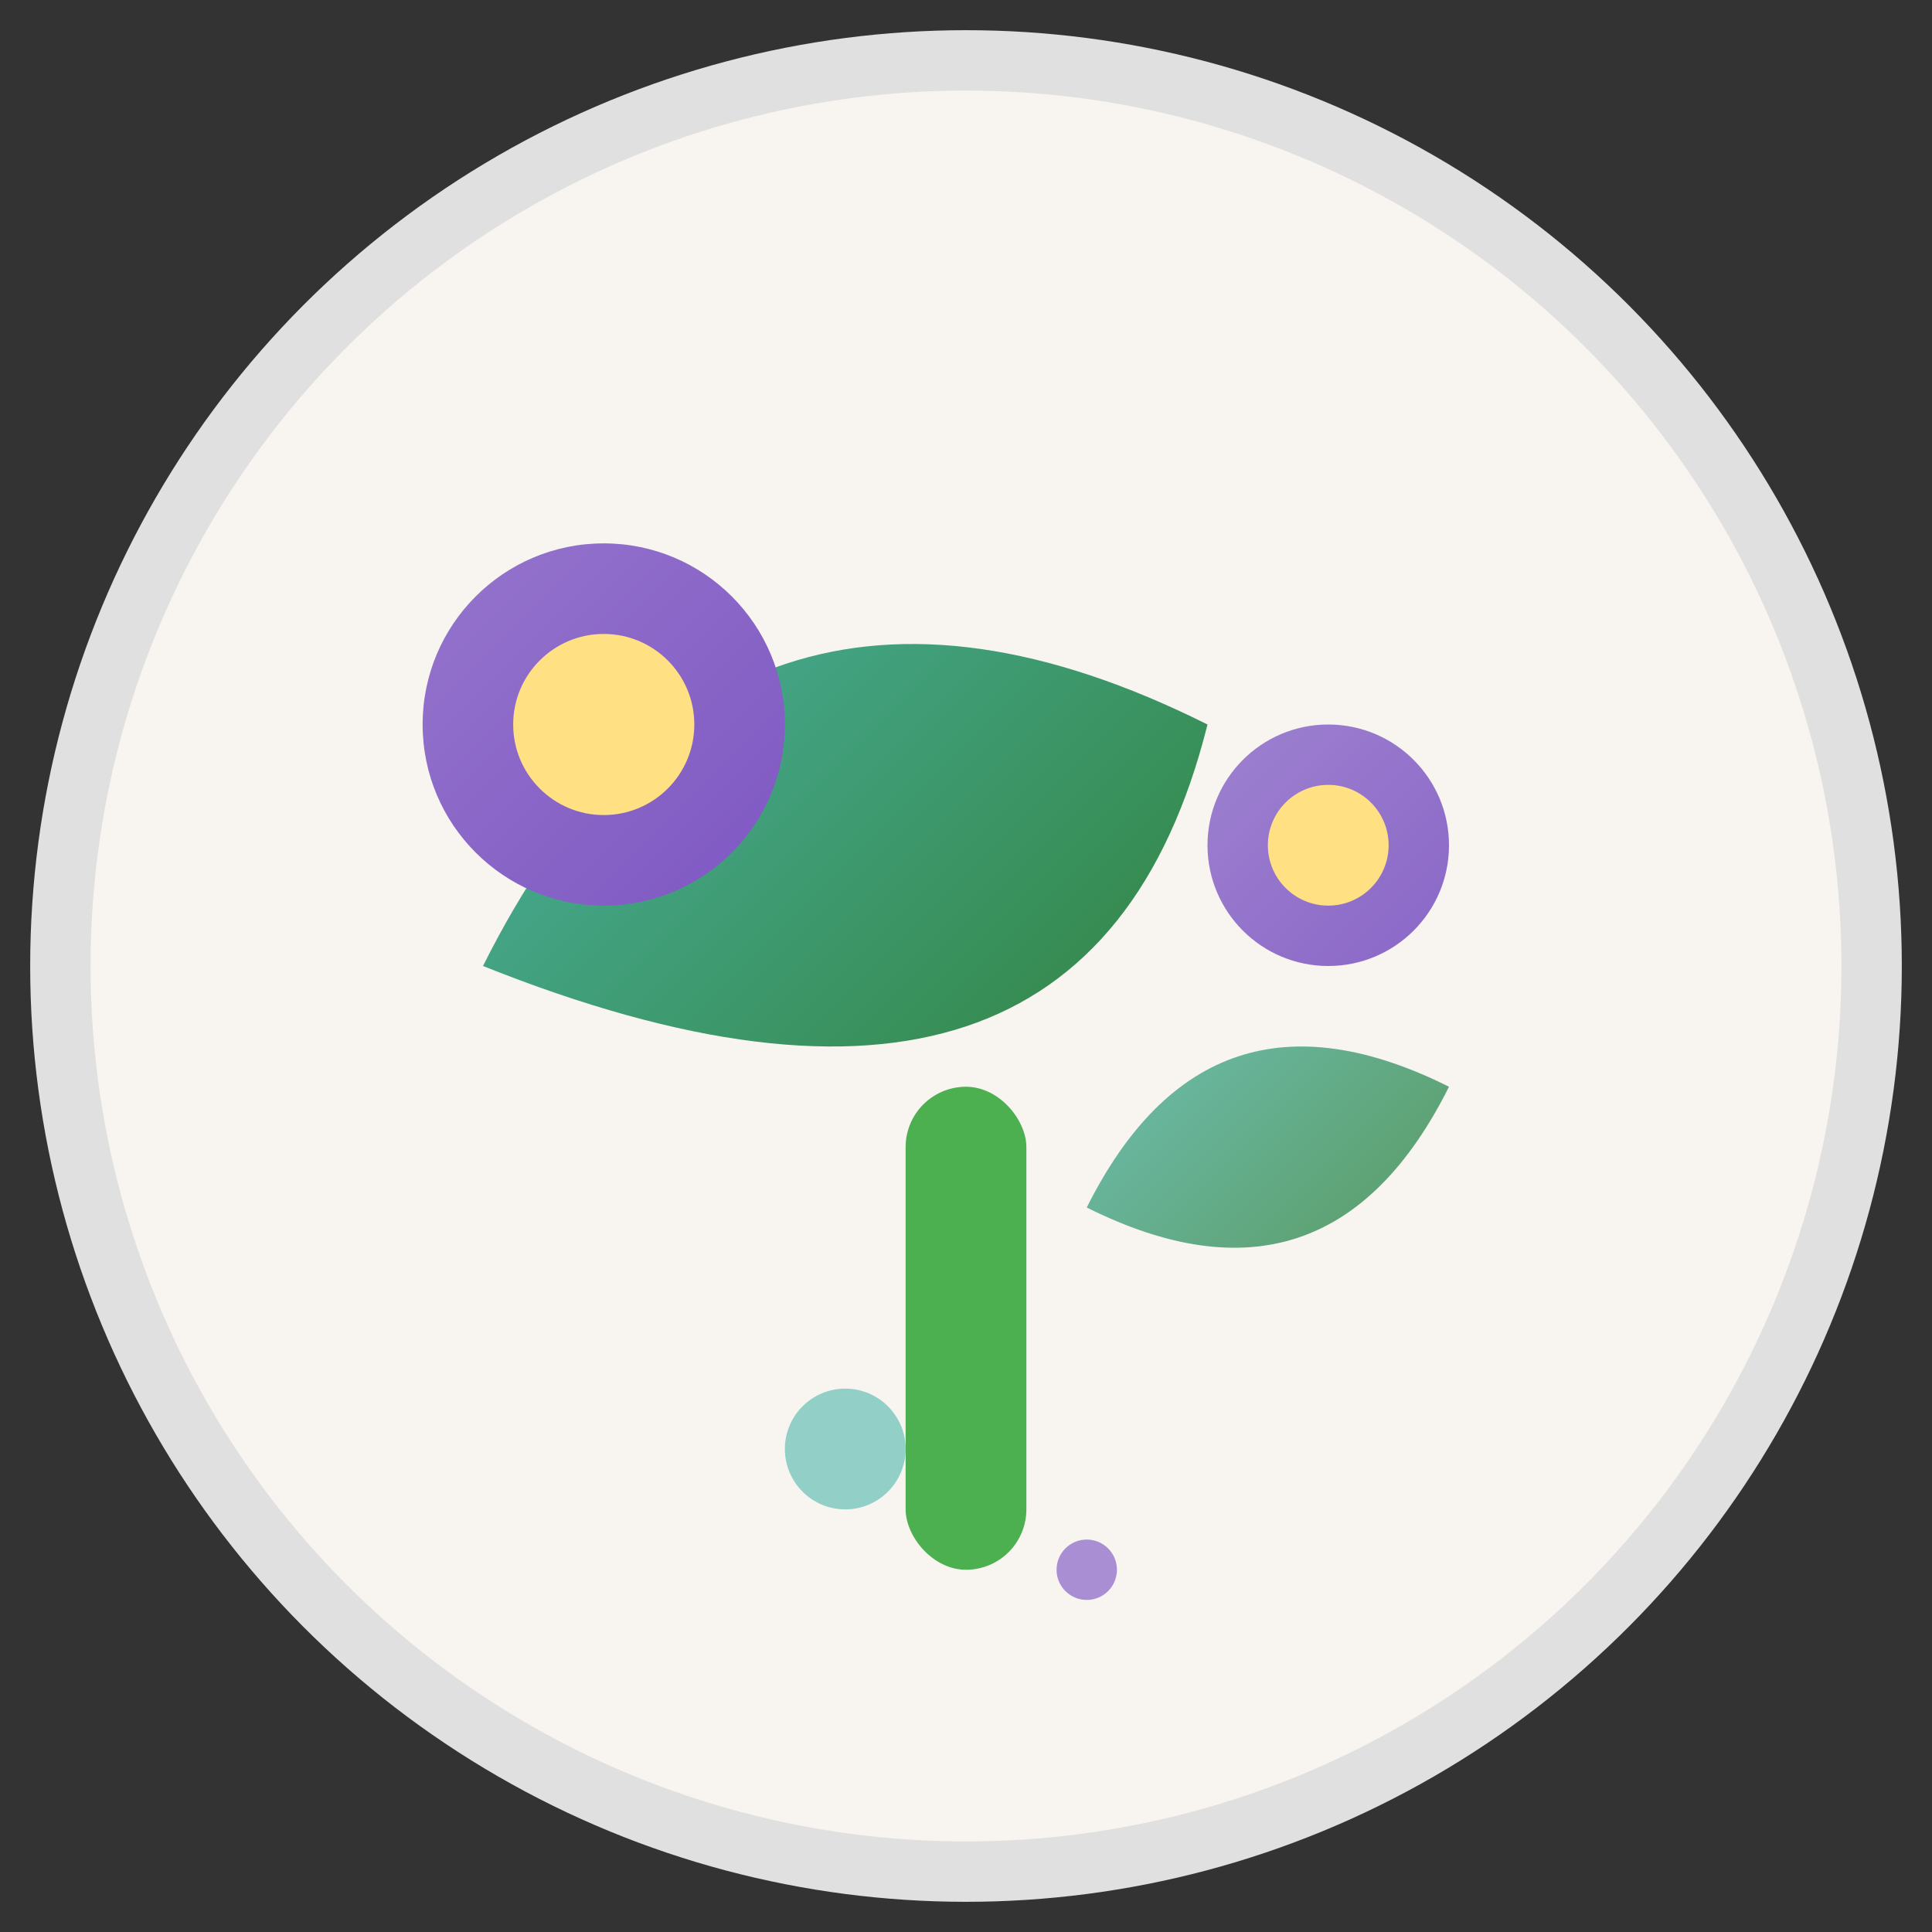 <svg xmlns="http://www.w3.org/2000/svg" viewBox="0 0 32 32" width="32" height="32">
  <rect x="0" y="0" width="32" height="32" fill="#333333" stroke="none"/>
  <defs>
    <linearGradient id="leafGradient" x1="0%" y1="0%" x2="100%" y2="100%">
      <stop offset="0%" style="stop-color:#4DB6AC;stop-opacity:1" />
      <stop offset="100%" style="stop-color:#2E7D32;stop-opacity:1" />
    </linearGradient>
    <linearGradient id="flowerGradient" x1="0%" y1="0%" x2="100%" y2="100%">
      <stop offset="0%" style="stop-color:#9575CD;stop-opacity:1" />
      <stop offset="100%" style="stop-color:#7E57C2;stop-opacity:1" />
    </linearGradient>
  </defs>
  
  <!-- Background circle -->
  <circle cx="16" cy="16" r="15" fill="#F8F5F0" stroke="#E0E0E0" stroke-width="1"/>
  
  <!-- Stem -->
  <rect x="15" y="18" width="2" height="8" fill="#4CAF50" rx="1"/>
  
  <!-- Main leaf -->
  <path d="M8 16 Q12 8, 20 12 Q18 20, 8 16 Z" fill="url(#leafGradient)"/>
  
  <!-- Small leaf -->
  <path d="M18 20 Q20 16, 24 18 Q22 22, 18 20 Z" fill="url(#leafGradient)" opacity="0.8"/>
  
  <!-- Flower -->
  <circle cx="10" cy="12" r="3" fill="url(#flowerGradient)"/>
  <circle cx="10" cy="12" r="1.5" fill="#FFE082"/>
  
  <!-- Small flower -->
  <circle cx="22" cy="14" r="2" fill="url(#flowerGradient)" opacity="0.9"/>
  <circle cx="22" cy="14" r="1" fill="#FFE082"/>
  
  <!-- Decorative dots -->
  <circle cx="14" cy="24" r="1" fill="#4DB6AC" opacity="0.6"/>
  <circle cx="18" cy="26" r="0.5" fill="#9575CD" opacity="0.8"/>
</svg>